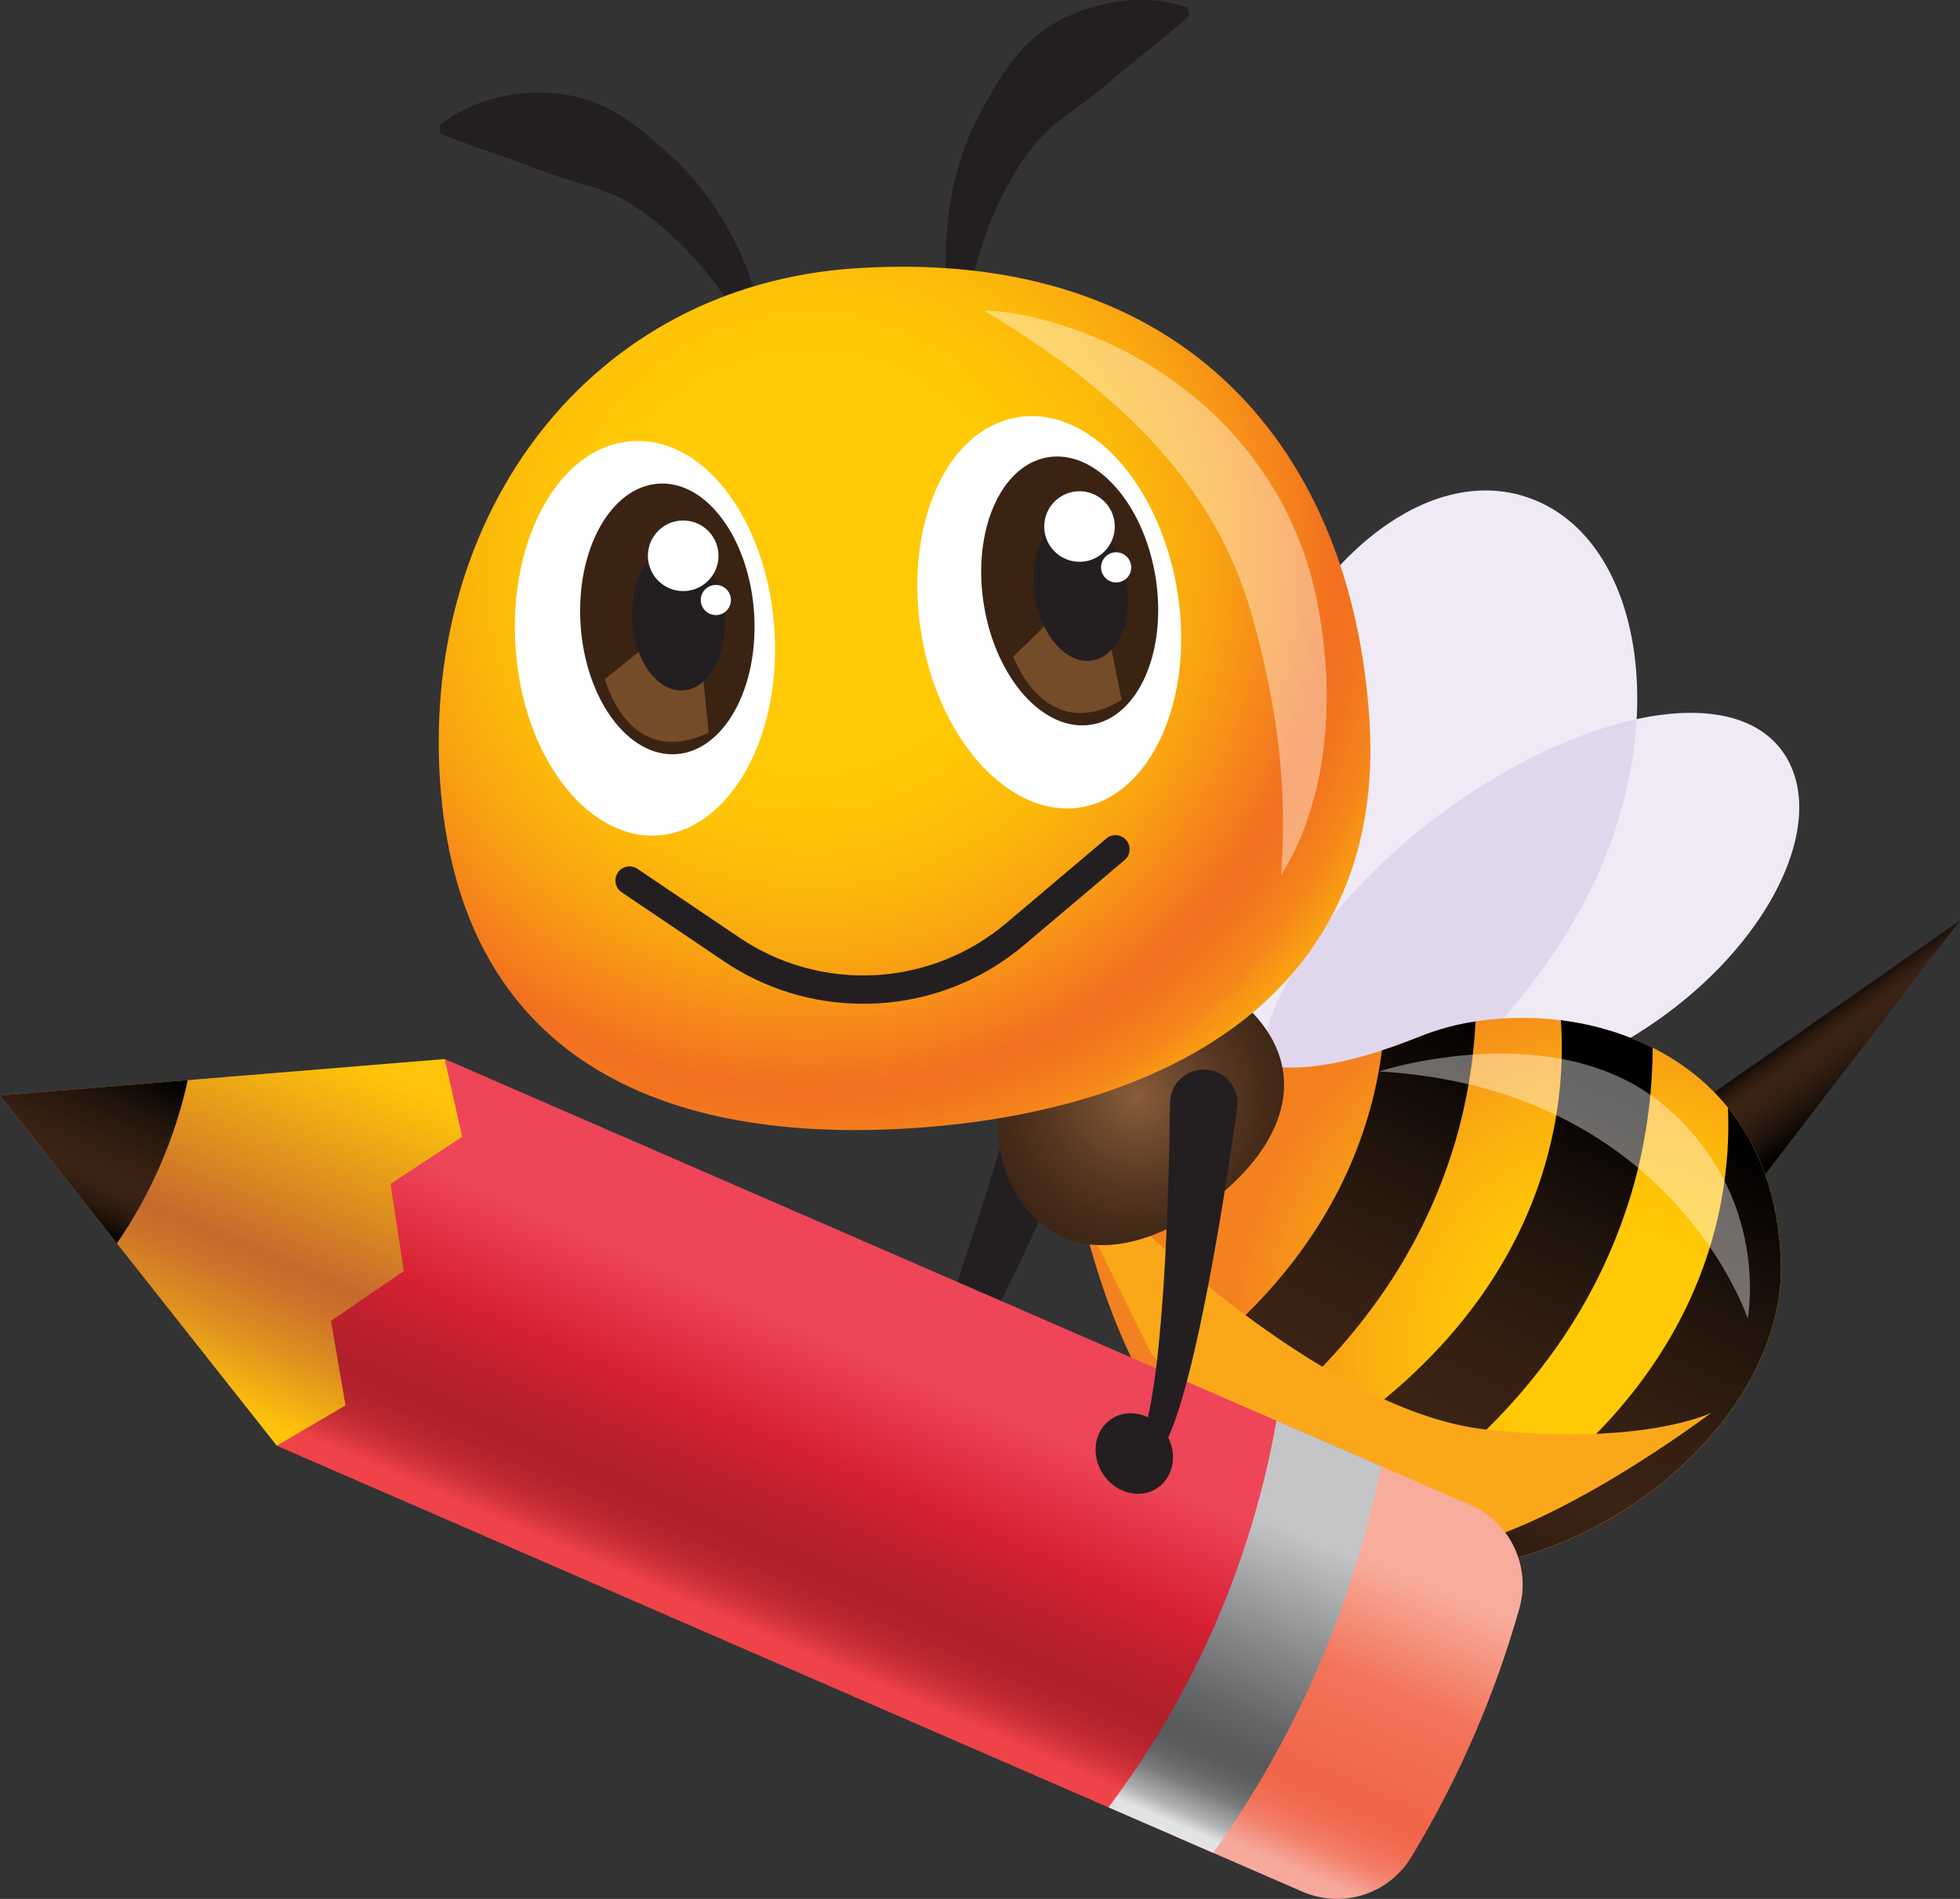 <svg width="64" height="62" viewBox="0 0 64 62" fill="none" xmlns="http://www.w3.org/2000/svg">
<rect x="0" y="0" width="64" height="62" fill="#333333" stroke="none"/>
<g clip-path="url(#clip0_103_4313)">
<path d="M51.834 29.255C49.548 33.727 45.094 37.593 42.53 36.632C39.966 35.672 39.151 29.827 40.368 24.953C41.864 18.963 46.329 14.905 50.001 16.283C53.673 17.661 54.645 23.756 51.834 29.255Z" fill="url(#paint0_radial_103_4313)"/>
<path d="M51.927 34.59C47.759 36.563 42.559 37.15 41.484 35.344C40.409 33.538 43.401 29.243 47.12 26.518C51.69 23.166 56.793 22.145 58.332 24.73C59.871 27.315 57.045 32.165 51.927 34.59Z" fill="url(#paint1_radial_103_4313)"/>
<path d="M47.116 26.518C43.398 29.244 40.407 33.541 41.481 35.345C41.967 36.16 43.292 36.487 44.983 36.42C47.375 35.426 50.175 32.5 51.834 29.256C52.819 27.326 53.339 25.326 53.441 23.48C51.494 23.9 49.247 24.956 47.116 26.518Z" fill="#E0D7ED"/>
<path d="M29.656 47.484C29.884 48.197 29.549 48.942 28.906 49.146C28.263 49.35 27.556 48.941 27.328 48.228C27.101 47.516 27.435 46.772 28.078 46.567C28.721 46.361 29.428 46.772 29.656 47.484Z" fill="#231F20"/>
<path d="M34.819 37.901L34.669 38.243L34.518 38.581L34.214 39.256C34.011 39.704 33.804 40.151 33.595 40.596C33.177 41.488 32.75 42.376 32.305 43.258C31.86 44.14 31.4 45.015 30.898 45.876C30.646 46.304 30.385 46.733 30.091 47.15C29.942 47.365 29.781 47.571 29.608 47.767C29.563 47.818 29.515 47.868 29.464 47.918C29.413 47.968 29.357 48.017 29.298 48.067C29.231 48.121 29.16 48.168 29.084 48.209C29.064 48.22 29.039 48.231 29.017 48.241C28.992 48.252 28.966 48.262 28.94 48.271C28.879 48.291 28.815 48.303 28.75 48.306C28.657 48.312 28.564 48.28 28.494 48.218C28.424 48.156 28.381 48.069 28.376 47.975C28.37 47.882 28.401 47.79 28.464 47.719C28.526 47.649 28.613 47.606 28.707 47.601C28.685 47.598 28.694 47.597 28.715 47.579C28.744 47.556 28.771 47.53 28.796 47.503C28.827 47.471 28.858 47.434 28.889 47.396C28.92 47.358 28.952 47.313 28.983 47.268C29.11 47.08 29.226 46.884 29.331 46.682C29.549 46.269 29.746 45.833 29.933 45.392C30.308 44.508 30.645 43.601 30.968 42.688C31.292 41.776 31.598 40.854 31.895 39.93C32.044 39.468 32.189 39.005 32.332 38.541L32.546 37.844L32.65 37.496L32.752 37.151V37.145C32.793 37.006 32.861 36.876 32.952 36.764C33.043 36.651 33.155 36.557 33.282 36.488C33.409 36.419 33.549 36.375 33.693 36.36C33.837 36.344 33.982 36.358 34.121 36.398C34.26 36.439 34.389 36.507 34.502 36.598C34.615 36.689 34.708 36.802 34.778 36.929C34.847 37.056 34.891 37.196 34.906 37.34C34.921 37.484 34.908 37.629 34.867 37.768C34.854 37.813 34.838 37.858 34.819 37.901Z" fill="#231F20"/>
<path d="M54.732 36.535L64 30.055L55.842 40.677L54.732 36.535Z" fill="url(#paint2_linear_103_4313)"/>
<path d="M41.012 34.665C41.012 34.665 42.385 35.454 46.389 33.835C50.393 32.216 57.857 33.616 58.152 41.157C58.493 49.865 40.513 59.023 35.515 40.394L41.012 34.665Z" fill="url(#paint3_radial_103_4313)"/>
<path d="M37.527 45.455C38.017 46.323 38.597 47.136 39.26 47.88C41.748 46.222 43.547 44.42 44.841 42.651C46.036 41.034 46.94 39.222 47.514 37.295C47.892 36.011 48.115 34.686 48.181 33.35C47.567 33.442 46.966 33.604 46.389 33.832C45.934 34.016 45.513 34.168 45.125 34.295C44.719 37.45 43.044 41.825 37.527 45.455Z" fill="url(#paint4_linear_103_4313)"/>
<path d="M50.605 44.291C51.8 42.674 52.704 40.861 53.278 38.933C53.728 37.398 53.959 35.806 53.964 34.206C53.023 33.74 52.01 33.438 50.968 33.312C51.191 36.516 50.448 43.865 40.217 48.828C41.094 49.605 42.103 50.217 43.196 50.637C46.66 48.691 49.012 46.466 50.605 44.291Z" fill="url(#paint5_linear_103_4313)"/>
<path d="M58.151 41.155C58.068 39.025 57.412 37.385 56.423 36.164C56.569 39.48 55.566 46.441 45.818 51.224C52.019 51.722 58.357 46.358 58.151 41.155Z" fill="url(#paint6_linear_103_4313)"/>
<g style="mix-blend-mode:multiply">
<path d="M37.233 40.047C37.233 40.047 43.408 46.124 48.54 46.677C53.672 47.23 55.877 46.128 55.877 46.128C55.877 46.128 50.557 50.172 46.941 50.644C43.325 51.117 37.578 44.167 37.578 44.167L35.248 39.445L37.233 40.047Z" fill="#FAA81A"/>
</g>
<path opacity="0.4" d="M45.02 34.983C45.02 34.983 50.779 33.113 54.314 36.073C57.849 39.033 57.068 43.047 57.068 43.047C57.068 43.047 54.593 35.523 45.02 34.983Z" fill="white"/>
<path d="M41.206 33.422C42.706 35.374 41.731 37.563 39.591 39.209C37.452 40.854 34.953 41.334 33.454 39.382C31.955 37.431 32.474 34.514 34.618 32.869C36.761 31.223 39.709 31.469 41.206 33.422Z" fill="url(#paint7_radial_103_4313)"/>
<path d="M48.015 49.141L43.999 47.395C43.192 51.977 41.312 56.303 38.515 60.02L42.534 61.766C43.163 62.038 43.87 62.074 44.523 61.865C45.176 61.656 45.731 61.218 46.086 60.631C47.62 58.096 48.806 55.366 49.612 52.514C49.799 51.854 49.74 51.148 49.447 50.528C49.153 49.907 48.645 49.414 48.015 49.141Z" fill="url(#paint8_linear_103_4313)"/>
<path d="M14.522 34.578L0 35.769L9.038 47.203L14.584 47.914L19.47 38.975L14.522 34.578Z" fill="url(#paint9_linear_103_4313)"/>
<path d="M14.522 34.578L44.959 47.812L39.475 60.437L9.037 47.203L11.281 45.886L10.808 43.127L13.186 41.502L12.751 38.655L15.09 37.118L14.522 34.578Z" fill="url(#paint10_linear_103_4313)"/>
<path d="M0 35.768L3.816 40.596C4.925 38.986 5.712 37.176 6.132 35.266L0 35.768Z" fill="url(#paint11_linear_103_4313)"/>
<path d="M45.099 47.871L41.68 46.385C40.873 50.967 38.994 55.293 36.195 59.01L39.615 60.496C42.313 56.722 44.182 52.42 45.099 47.871Z" fill="url(#paint12_linear_103_4313)"/>
<path d="M38.056 46.781C38.47 47.404 38.35 48.213 37.788 48.587C37.227 48.961 36.434 48.758 36.02 48.136C35.606 47.513 35.726 46.705 36.288 46.331C36.85 45.956 37.642 46.158 38.056 46.781Z" fill="#231F20"/>
<path d="M40.401 36.149L40.35 36.52L40.297 36.887L40.19 37.618C40.116 38.105 40.04 38.592 39.961 39.078C39.803 40.051 39.634 41.022 39.447 41.992C39.26 42.961 39.058 43.929 38.81 44.895C38.685 45.377 38.55 45.859 38.381 46.342C38.297 46.59 38.197 46.832 38.084 47.068C38.054 47.129 38.023 47.191 37.987 47.253C37.95 47.317 37.911 47.38 37.868 47.441C37.819 47.511 37.764 47.576 37.703 47.636C37.686 47.652 37.666 47.669 37.649 47.685C37.628 47.703 37.606 47.719 37.584 47.735C37.53 47.771 37.471 47.8 37.41 47.821C37.366 47.836 37.32 47.843 37.273 47.84C37.227 47.837 37.182 47.826 37.14 47.806C37.098 47.785 37.061 47.757 37.03 47.723C36.999 47.688 36.975 47.648 36.959 47.604C36.944 47.56 36.937 47.514 36.94 47.468C36.943 47.421 36.954 47.376 36.974 47.334C36.994 47.292 37.023 47.255 37.057 47.224C37.092 47.193 37.132 47.169 37.176 47.154C37.153 47.157 37.162 47.154 37.176 47.13C37.197 47.1 37.216 47.069 37.233 47.036C37.253 46.996 37.273 46.952 37.292 46.904C37.312 46.857 37.33 46.807 37.346 46.756C37.417 46.54 37.475 46.32 37.52 46.097C37.617 45.64 37.687 45.167 37.747 44.691C37.865 43.739 37.941 42.774 38.004 41.808C38.066 40.842 38.108 39.871 38.14 38.901C38.157 38.416 38.171 37.931 38.181 37.445L38.195 36.718L38.2 36.355L38.203 35.995V35.989C38.212 35.7 38.333 35.426 38.541 35.226C38.749 35.026 39.028 34.915 39.316 34.918C39.605 34.921 39.881 35.037 40.085 35.241C40.289 35.445 40.406 35.721 40.409 36.01C40.409 36.056 40.406 36.103 40.401 36.149Z" fill="#231F20"/>
<path d="M31.429 11.128C31.531 9.95 31.783 8.789 32.179 7.675C32.369 7.14 32.599 6.62 32.867 6.12C33.119 5.635 33.417 5.176 33.758 4.75C34.092 4.33 34.509 3.99 34.923 3.69C35.137 3.547 35.333 3.388 35.538 3.241C35.732 3.08 35.938 2.932 36.128 2.755C36.228 2.672 36.331 2.595 36.431 2.507L36.582 2.375L36.743 2.251C36.85 2.167 36.957 2.079 37.06 1.983C37.172 1.901 37.283 1.813 37.395 1.722C37.615 1.529 37.857 1.364 38.092 1.155C38.327 0.945 38.587 0.761 38.839 0.503L38.789 0.251C38.624 0.193 38.456 0.146 38.285 0.109C38.117 0.068 37.947 0.04 37.776 0.024C37.438 0 37.092 -0.02 36.758 0.024C36.588 0.042 36.417 0.061 36.248 0.089C36.078 0.118 35.913 0.165 35.746 0.21C35.662 0.232 35.579 0.257 35.496 0.281L35.253 0.373C35.092 0.437 34.931 0.502 34.771 0.576C34.138 0.887 33.581 1.333 33.137 1.881C32.698 2.436 32.356 3.044 32.032 3.638C31.381 4.831 31.047 6.13 30.926 7.403C30.819 8.68 30.872 9.94 31.176 11.155L31.429 11.128Z" fill="#231F20"/>
<path d="M24.912 11.879C24.423 10.803 23.798 9.794 23.053 8.877C22.696 8.437 22.305 8.024 21.886 7.644C21.486 7.272 21.051 6.939 20.588 6.651C20.134 6.367 19.629 6.186 19.137 6.041C18.885 5.979 18.649 5.894 18.407 5.827C18.17 5.739 17.924 5.666 17.689 5.566C17.567 5.521 17.443 5.481 17.32 5.433L17.134 5.359L16.943 5.296C16.815 5.253 16.686 5.205 16.555 5.152C16.422 5.112 16.287 5.066 16.152 5.017C15.88 4.91 15.597 4.834 15.303 4.716C15.01 4.599 14.706 4.511 14.382 4.351L14.345 4.097C14.481 3.988 14.624 3.887 14.773 3.795C14.918 3.701 15.069 3.617 15.225 3.545C15.535 3.409 15.854 3.276 16.187 3.202C16.352 3.162 16.52 3.123 16.689 3.095C16.858 3.066 17.029 3.055 17.202 3.041C17.288 3.034 17.375 3.028 17.461 3.023L17.721 3.029C17.894 3.035 18.069 3.042 18.243 3.059C18.943 3.141 19.617 3.374 20.218 3.743C20.817 4.118 21.344 4.578 21.846 5.03C22.858 5.936 23.607 7.049 24.147 8.207C24.676 9.375 25.042 10.581 25.165 11.828L24.912 11.879Z" fill="#231F20"/>
<path d="M44.716 23.498C45.276 32.199 38.458 36.277 29.762 36.837C21.066 37.396 14.924 34.151 14.365 25.45C13.806 16.75 19.261 9.318 27.958 8.758C38.782 8.062 44.157 14.799 44.716 23.498Z" fill="url(#paint13_radial_103_4313)"/>
<path d="M28.177 32.772C26.554 32.775 24.969 32.289 23.626 31.378L20.298 29.132C20.248 29.099 20.205 29.055 20.171 29.004C20.138 28.954 20.115 28.897 20.103 28.838C20.092 28.778 20.092 28.717 20.104 28.658C20.116 28.598 20.14 28.542 20.174 28.491C20.207 28.441 20.251 28.398 20.302 28.365C20.352 28.331 20.409 28.308 20.468 28.296C20.528 28.285 20.589 28.285 20.648 28.297C20.708 28.309 20.764 28.333 20.814 28.367L24.143 30.613C25.448 31.494 27.006 31.924 28.579 31.839C30.151 31.754 31.654 31.158 32.857 30.141L36.126 27.377C36.172 27.337 36.225 27.308 36.283 27.289C36.341 27.271 36.402 27.264 36.462 27.269C36.523 27.274 36.581 27.291 36.635 27.319C36.689 27.347 36.737 27.385 36.776 27.431C36.815 27.478 36.845 27.531 36.863 27.589C36.882 27.647 36.889 27.708 36.883 27.768C36.878 27.828 36.861 27.887 36.834 27.941C36.806 27.995 36.768 28.043 36.721 28.082L33.453 30.846C32.099 31.997 30.404 32.67 28.63 32.762C28.478 32.769 28.327 32.772 28.177 32.772Z" fill="#231F20"/>
<path d="M25.307 21.031C25.366 24.443 23.646 27.139 21.474 27.279C19.301 27.419 17.25 24.965 16.872 21.573C16.463 17.902 18.138 14.565 20.647 14.404C23.156 14.244 25.244 17.34 25.307 21.031Z" fill="white"/>
<path d="M24.624 20.027C24.781 22.465 23.639 24.523 22.075 24.624C20.51 24.724 19.114 22.829 18.957 20.389C18.8 17.948 19.942 15.892 21.507 15.791C23.072 15.69 24.467 17.588 24.624 20.027Z" fill="#3B2314"/>
<path d="M21.791 20.531L19.755 22.169C19.755 22.169 20.498 25.163 23.14 23.92L22.824 20.811L21.791 20.531Z" fill="#754C28"/>
<path d="M23.668 20.088C23.751 21.39 23.141 22.49 22.306 22.543C21.471 22.597 20.725 21.584 20.642 20.282C20.558 18.981 21.167 17.882 22.003 17.828C22.839 17.775 23.584 18.788 23.668 20.088Z" fill="#231F20"/>
<path d="M23.458 18.073C23.473 18.3 23.42 18.527 23.306 18.724C23.192 18.921 23.021 19.08 22.817 19.181C22.612 19.282 22.383 19.319 22.157 19.289C21.931 19.259 21.719 19.163 21.548 19.012C21.377 18.862 21.254 18.664 21.195 18.444C21.136 18.223 21.144 17.991 21.218 17.775C21.291 17.559 21.427 17.37 21.608 17.231C21.789 17.093 22.007 17.011 22.235 16.997C22.386 16.987 22.537 17.007 22.68 17.056C22.823 17.105 22.956 17.181 23.069 17.281C23.183 17.381 23.276 17.502 23.342 17.638C23.409 17.774 23.448 17.921 23.458 18.073Z" fill="white"/>
<path d="M23.866 19.558C23.859 19.461 23.824 19.368 23.765 19.291C23.706 19.213 23.625 19.155 23.533 19.124C23.441 19.093 23.341 19.089 23.247 19.114C23.153 19.14 23.069 19.192 23.004 19.265C22.94 19.338 22.899 19.429 22.886 19.526C22.873 19.622 22.889 19.72 22.932 19.808C22.975 19.895 23.043 19.968 23.128 20.017C23.212 20.066 23.309 20.088 23.406 20.082C23.471 20.078 23.534 20.061 23.592 20.032C23.65 20.004 23.702 19.964 23.744 19.915C23.787 19.867 23.82 19.81 23.841 19.749C23.861 19.688 23.87 19.623 23.866 19.558Z" fill="white"/>
<path d="M38.508 19.776C38.892 23.167 37.439 26.015 35.288 26.362C33.137 26.71 30.863 24.462 30.163 21.121C29.405 17.506 30.752 14.026 33.236 13.625C35.72 13.225 38.093 16.108 38.508 19.776Z" fill="white"/>
<path d="M37.732 18.841C38.12 21.254 37.181 23.412 35.632 23.661C34.084 23.91 32.515 22.16 32.126 19.747C31.737 17.335 32.677 15.177 34.225 14.928C35.774 14.679 37.343 16.429 37.732 18.841Z" fill="#3B2314"/>
<path d="M34.959 19.613L33.087 21.436C33.087 21.436 34.113 24.345 36.624 22.857L36.013 19.792L34.959 19.613Z" fill="#754C28"/>
<path d="M36.784 18.994C36.991 20.281 36.49 21.435 35.663 21.567C34.837 21.7 33.998 20.763 33.791 19.477C33.584 18.19 34.085 17.036 34.912 16.903C35.739 16.77 36.577 17.706 36.784 18.994Z" fill="#231F20"/>
<path d="M36.386 17.008C36.422 17.233 36.391 17.463 36.296 17.671C36.202 17.878 36.047 18.052 35.854 18.172C35.66 18.291 35.435 18.351 35.207 18.342C34.98 18.334 34.76 18.258 34.575 18.125C34.39 17.991 34.249 17.806 34.17 17.593C34.09 17.379 34.076 17.147 34.129 16.925C34.181 16.703 34.298 16.502 34.465 16.347C34.632 16.192 34.841 16.09 35.066 16.054C35.367 16.005 35.676 16.078 35.923 16.258C36.171 16.436 36.337 16.706 36.386 17.008Z" fill="white"/>
<path d="M36.932 18.446C36.916 18.35 36.873 18.26 36.806 18.189C36.74 18.117 36.654 18.067 36.559 18.045C36.464 18.022 36.365 18.028 36.273 18.062C36.182 18.096 36.103 18.156 36.046 18.235C35.989 18.315 35.956 18.409 35.953 18.506C35.949 18.604 35.974 18.7 36.026 18.783C36.077 18.866 36.151 18.932 36.24 18.973C36.329 19.014 36.427 19.027 36.524 19.011C36.587 19.001 36.649 18.978 36.704 18.945C36.759 18.91 36.807 18.866 36.845 18.814C36.883 18.761 36.91 18.702 36.925 18.639C36.94 18.576 36.942 18.51 36.932 18.446Z" fill="white"/>
<path opacity="0.4" d="M32.131 10.137C32.633 10.156 33.132 10.222 33.621 10.335C34.114 10.443 34.599 10.581 35.075 10.748C36.037 11.089 36.957 11.542 37.815 12.096C38.251 12.378 38.668 12.686 39.066 13.02C39.265 13.187 39.461 13.361 39.65 13.541C39.84 13.721 40.026 13.906 40.2 14.104C40.917 14.886 41.525 15.761 42.007 16.706C42.12 16.947 42.234 17.189 42.34 17.431C42.434 17.68 42.538 17.925 42.621 18.177C42.695 18.432 42.784 18.683 42.845 18.94L42.94 19.325C42.972 19.454 43.002 19.583 43.022 19.708C43.066 19.959 43.114 20.208 43.149 20.458C43.167 20.585 43.188 20.71 43.202 20.837L43.241 21.218C43.27 21.471 43.285 21.726 43.302 21.981C43.319 22.235 43.317 22.492 43.322 22.746C43.316 23.768 43.22 24.792 42.977 25.782C42.734 26.772 42.372 27.729 41.831 28.57C41.972 26.673 41.871 24.766 41.53 22.895C41.364 21.984 41.156 21.084 40.908 20.195C40.846 19.97 40.778 19.766 40.716 19.555C40.653 19.344 40.566 19.14 40.493 18.933C40.42 18.727 40.326 18.528 40.244 18.325C40.155 18.125 40.058 17.928 39.965 17.73C39.173 16.166 38.065 14.757 36.721 13.509C36.037 12.875 35.316 12.282 34.56 11.734C33.791 11.179 32.987 10.649 32.131 10.137Z" fill="white"/>
</g>
<defs>
<radialGradient id="paint0_radial_103_4313" cx="0" cy="0" r="1" gradientUnits="userSpaceOnUse" gradientTransform="translate(52.547 16.793) rotate(-64.144) scale(25.346 14.24)">
<stop stop-color="#EFEAF6"/>
<stop offset="0.46" stop-color="#EFEAF6"/>
<stop offset="1" stop-color="#EFEAF6"/>
</radialGradient>
<radialGradient id="paint1_radial_103_4313" cx="0" cy="0" r="1" gradientUnits="userSpaceOnUse" gradientTransform="translate(57.58 23.769) rotate(-45.563) scale(20.232 14.479)">
<stop stop-color="#EFEAF6"/>
<stop offset="0.46" stop-color="#EFEAF6"/>
<stop offset="1" stop-color="#EFEAF6"/>
</radialGradient>
<linearGradient id="paint2_linear_103_4313" x1="60.449" y1="36.098" x2="58.619" y2="33.564" gradientUnits="userSpaceOnUse">
<stop/>
<stop offset="0.02" stop-color="#020101"/>
<stop offset="0.28" stop-color="#21140B"/>
<stop offset="0.51" stop-color="#341F12"/>
<stop offset="0.67" stop-color="#3B2314"/>
<stop offset="0.75" stop-color="#372113"/>
<stop offset="0.84" stop-color="#2B190E"/>
<stop offset="0.93" stop-color="#160D08"/>
<stop offset="1"/>
</linearGradient>
<radialGradient id="paint3_radial_103_4313" cx="0" cy="0" r="1" gradientUnits="userSpaceOnUse" gradientTransform="translate(52.963 44.123) rotate(-4.282) scale(12.806 12.81)">
<stop offset="0.29" stop-color="#FFCA05"/>
<stop offset="0.43" stop-color="#FEC308"/>
<stop offset="0.64" stop-color="#FBB00F"/>
<stop offset="0.89" stop-color="#F6911A"/>
<stop offset="1" stop-color="#F48120"/>
</radialGradient>
<linearGradient id="paint4_linear_103_4313" x1="47.524" y1="32.782" x2="39.363" y2="49.821" gradientUnits="userSpaceOnUse">
<stop/>
<stop offset="0.02" stop-color="#020101"/>
<stop offset="0.28" stop-color="#21140B"/>
<stop offset="0.51" stop-color="#341F12"/>
<stop offset="0.67" stop-color="#3B2314"/>
<stop offset="0.75" stop-color="#372113"/>
<stop offset="0.84" stop-color="#2B190E"/>
<stop offset="0.93" stop-color="#160D08"/>
<stop offset="1"/>
</linearGradient>
<linearGradient id="paint5_linear_103_4313" x1="51.949" y1="34.901" x2="43.789" y2="51.94" gradientUnits="userSpaceOnUse">
<stop/>
<stop offset="0.02" stop-color="#020101"/>
<stop offset="0.28" stop-color="#21140B"/>
<stop offset="0.51" stop-color="#341F12"/>
<stop offset="0.67" stop-color="#3B2314"/>
<stop offset="0.75" stop-color="#372113"/>
<stop offset="0.84" stop-color="#2B190E"/>
<stop offset="0.93" stop-color="#160D08"/>
<stop offset="1"/>
</linearGradient>
<linearGradient id="paint6_linear_103_4313" x1="57.382" y1="37.502" x2="49.221" y2="54.541" gradientUnits="userSpaceOnUse">
<stop/>
<stop offset="0.02" stop-color="#020101"/>
<stop offset="0.28" stop-color="#21140B"/>
<stop offset="0.51" stop-color="#341F12"/>
<stop offset="0.67" stop-color="#3B2314"/>
<stop offset="0.75" stop-color="#372113"/>
<stop offset="0.84" stop-color="#2B190E"/>
<stop offset="0.93" stop-color="#160D08"/>
<stop offset="1"/>
</linearGradient>
<radialGradient id="paint7_radial_103_4313" cx="0" cy="0" r="1" gradientUnits="userSpaceOnUse" gradientTransform="translate(37.132 35.813) scale(5.677 5.679)">
<stop stop-color="#8A5D3B"/>
<stop offset="0.2" stop-color="#744D30"/>
<stop offset="0.53" stop-color="#553621"/>
<stop offset="0.81" stop-color="#422817"/>
<stop offset="1" stop-color="#3B2314"/>
</radialGradient>
<linearGradient id="paint8_linear_103_4313" x1="47.225" y1="49.364" x2="42.167" y2="60.997" gradientUnits="userSpaceOnUse">
<stop offset="0.19" stop-color="#F8AD9C"/>
<stop offset="0.48" stop-color="#F2745A"/>
<stop offset="0.53" stop-color="#F27157"/>
<stop offset="0.77" stop-color="#F1654A"/>
<stop offset="0.82" stop-color="#F1684D"/>
<stop offset="0.87" stop-color="#F27158"/>
<stop offset="0.92" stop-color="#F37F6A"/>
<stop offset="0.96" stop-color="#F59483"/>
<stop offset="1" stop-color="#F7A99C"/>
</linearGradient>
<linearGradient id="paint9_linear_103_4313" x1="11.463" y1="33.392" x2="6.247" y2="45.39" gradientUnits="userSpaceOnUse">
<stop offset="0.09" stop-color="#FFC50A"/>
<stop offset="0.62" stop-color="#C6692E"/>
<stop offset="0.69" stop-color="#CD732A"/>
<stop offset="0.82" stop-color="#DE901F"/>
<stop offset="0.98" stop-color="#FBBD0E"/>
<stop offset="1" stop-color="#FFC30C"/>
</linearGradient>
<linearGradient id="paint10_linear_103_4313" x1="29.3" y1="42.206" x2="24.516" y2="53.211" gradientUnits="userSpaceOnUse">
<stop offset="0.19" stop-color="#EE4559"/>
<stop offset="0.49" stop-color="#D72133"/>
<stop offset="0.65" stop-color="#BD202D"/>
<stop offset="0.77" stop-color="#B0202A"/>
<stop offset="0.83" stop-color="#B3222C"/>
<stop offset="0.89" stop-color="#BE2831"/>
<stop offset="0.94" stop-color="#D0323A"/>
<stop offset="0.99" stop-color="#E94046"/>
<stop offset="1" stop-color="#EE4349"/>
</linearGradient>
<linearGradient id="paint11_linear_103_4313" x1="3.768" y1="34.251" x2="1.451" y2="39.581" gradientUnits="userSpaceOnUse">
<stop/>
<stop offset="0.02" stop-color="#020101"/>
<stop offset="0.28" stop-color="#21140B"/>
<stop offset="0.51" stop-color="#341F12"/>
<stop offset="0.67" stop-color="#3B2314"/>
<stop offset="0.75" stop-color="#372113"/>
<stop offset="0.84" stop-color="#2B190E"/>
<stop offset="0.93" stop-color="#160D08"/>
<stop offset="1"/>
</linearGradient>
<linearGradient id="paint12_linear_103_4313" x1="43.464" y1="47.87" x2="38.377" y2="59.572" gradientUnits="userSpaceOnUse">
<stop offset="0.19" stop-color="#C4C5C7"/>
<stop offset="0.48" stop-color="#87898B"/>
<stop offset="0.49" stop-color="#858789"/>
<stop offset="0.67" stop-color="#646668"/>
<stop offset="0.77" stop-color="#58595B"/>
<stop offset="0.81" stop-color="#5B5C5E"/>
<stop offset="0.85" stop-color="#666769"/>
<stop offset="0.89" stop-color="#78797B"/>
<stop offset="0.92" stop-color="#919293"/>
<stop offset="0.96" stop-color="#B1B2B4"/>
<stop offset="0.99" stop-color="#D8D9DA"/>
<stop offset="1" stop-color="#E2E3E4"/>
</linearGradient>
<radialGradient id="paint13_radial_103_4313" cx="0" cy="0" r="1" gradientUnits="userSpaceOnUse" gradientTransform="translate(26.384 18.346) rotate(-3.435) scale(22.407 22.416)">
<stop offset="0.29" stop-color="#FFCA05"/>
<stop offset="0.38" stop-color="#FEC506"/>
<stop offset="0.49" stop-color="#FCB70B"/>
<stop offset="0.6" stop-color="#F9A112"/>
<stop offset="0.71" stop-color="#F5811C"/>
<stop offset="0.77" stop-color="#F26F21"/>
<stop offset="0.81" stop-color="#F3751F"/>
<stop offset="0.87" stop-color="#F5871A"/>
<stop offset="0.93" stop-color="#FAA510"/>
<stop offset="1" stop-color="#FFCA05"/>
</radialGradient>
<clipPath id="clip0_103_4313">
<rect width="64" height="62" fill="white"/>
</clipPath>
</defs>
</svg>

